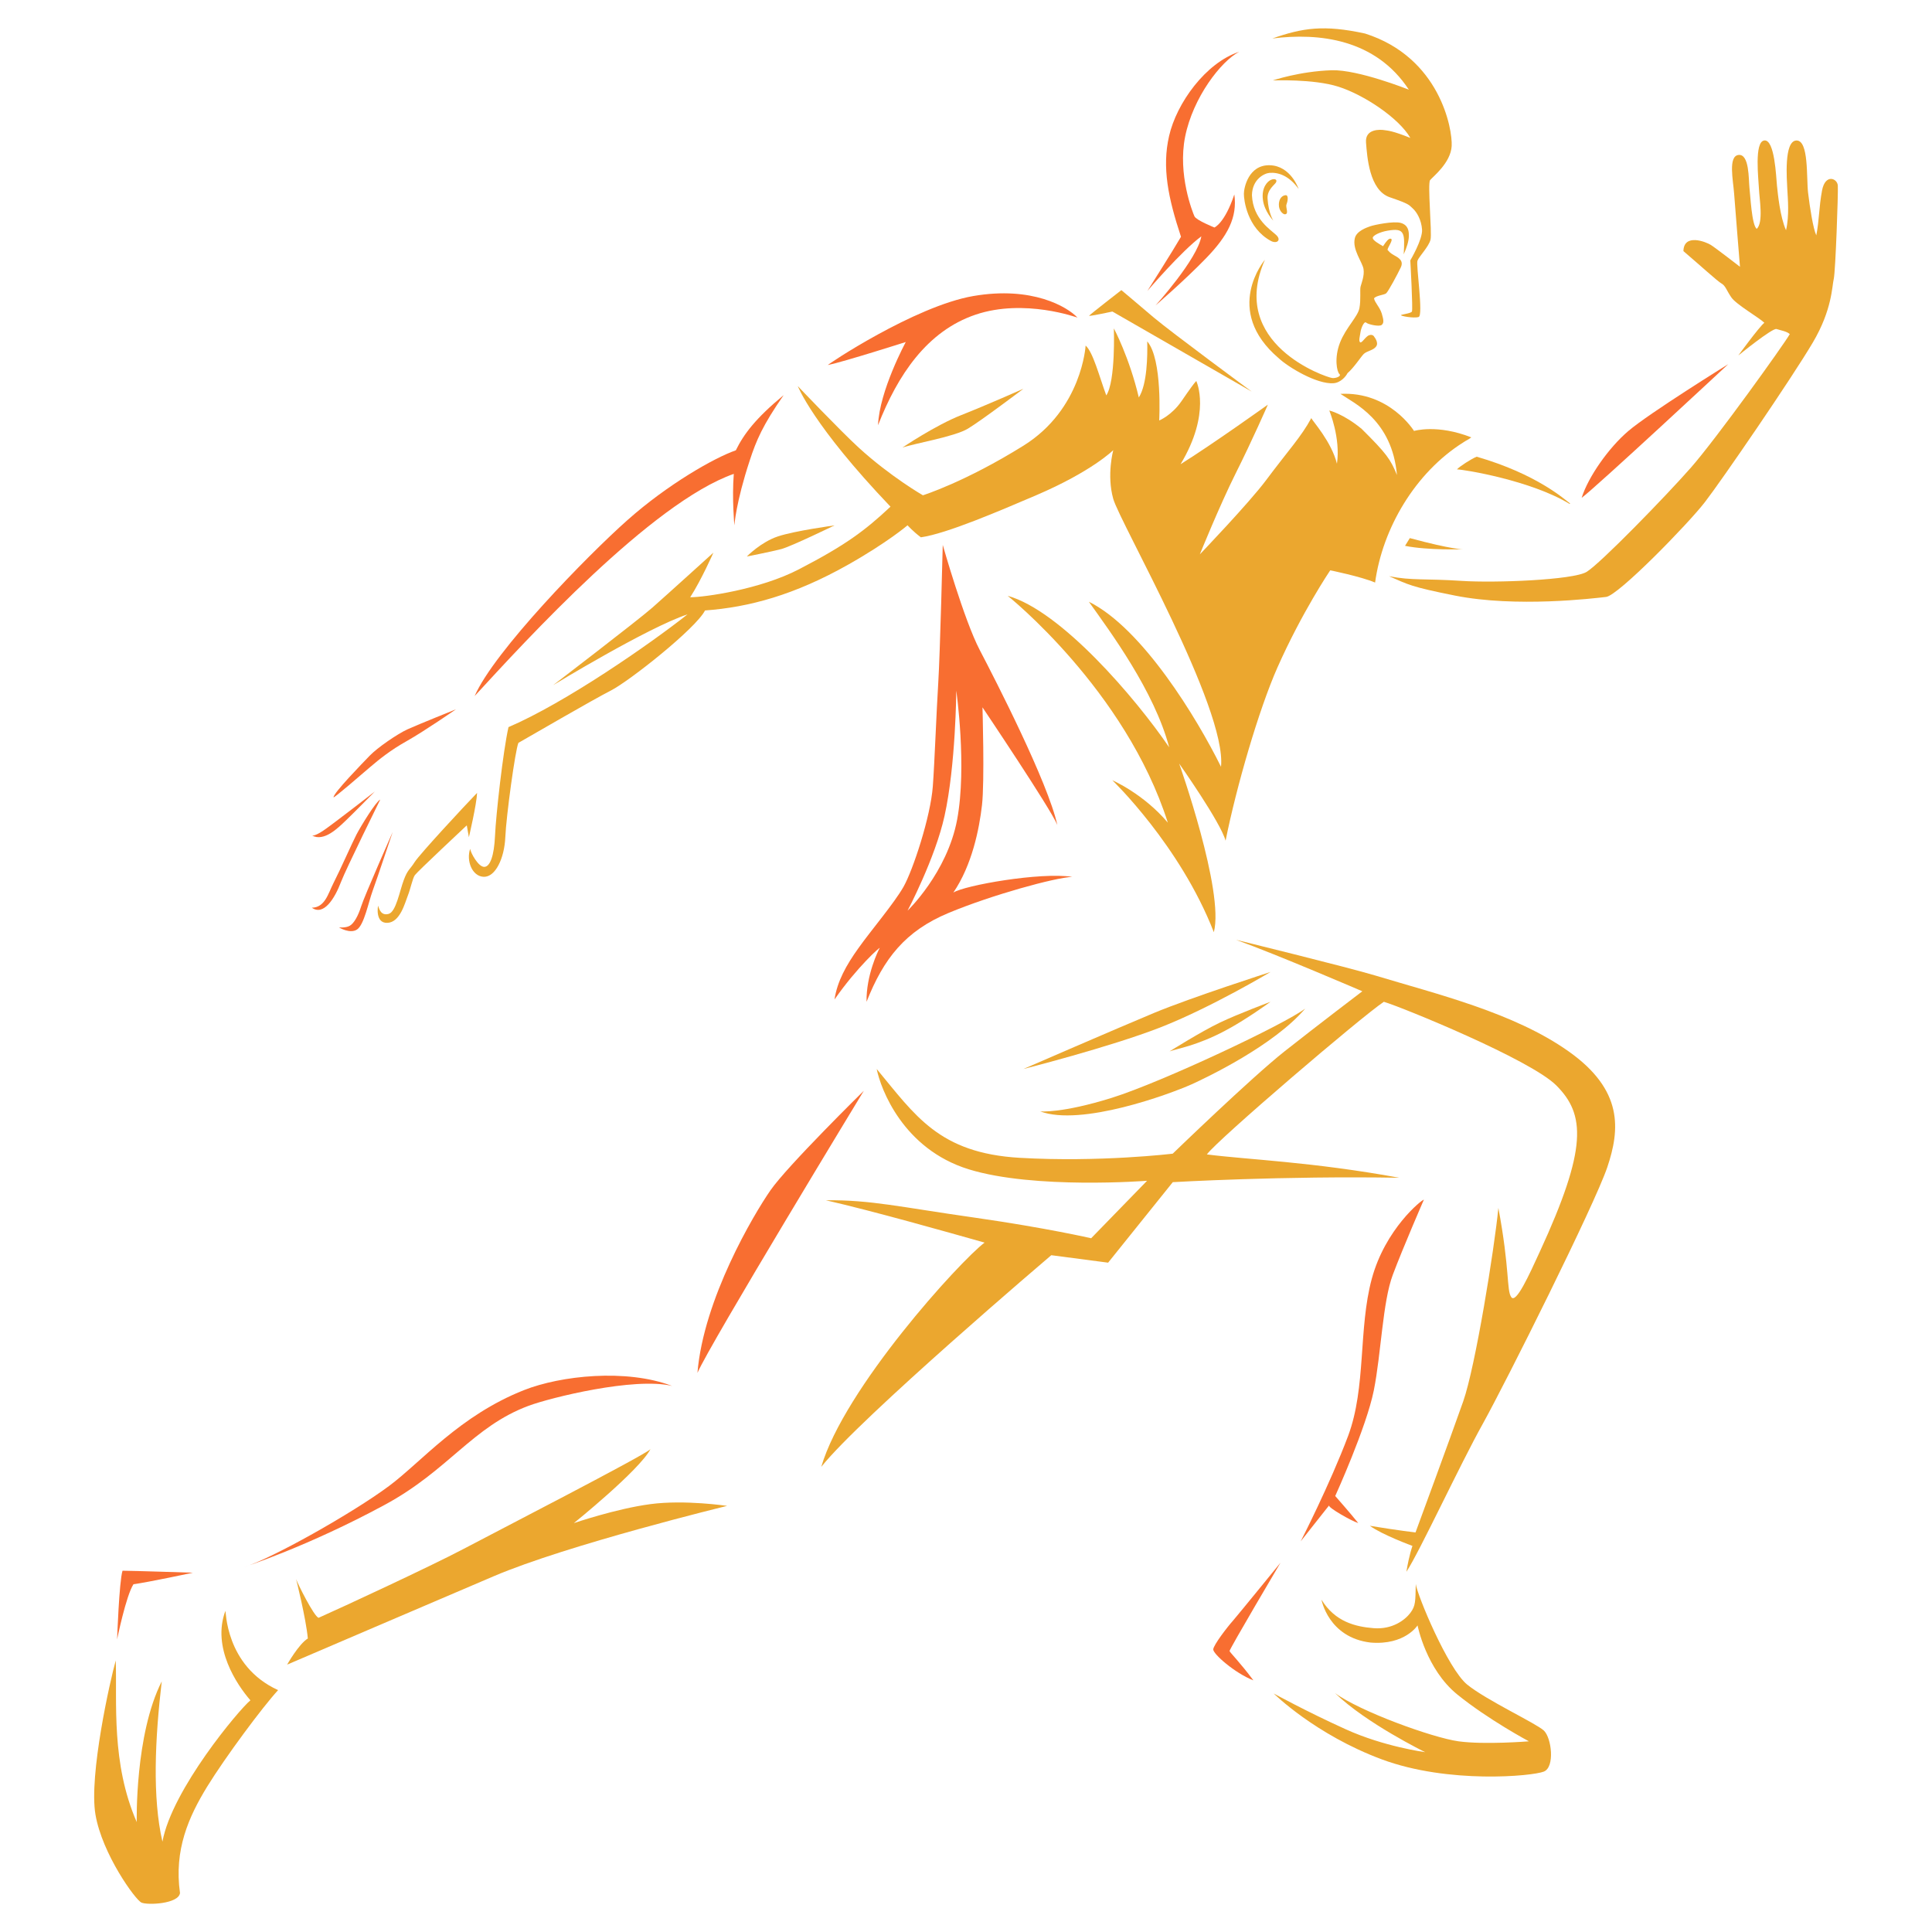 <?xml version="1.0" encoding="utf-8"?>
<!-- Generator: Adobe Illustrator 16.0.0, SVG Export Plug-In . SVG Version: 6.00 Build 0)  -->
<!DOCTYPE svg PUBLIC "-//W3C//DTD SVG 1.1//EN" "http://www.w3.org/Graphics/SVG/1.1/DTD/svg11.dtd">
<svg version="1.1" id="Calque_1" xmlns="http://www.w3.org/2000/svg" xmlns:xlink="http://www.w3.org/1999/xlink" x="0px" y="0px"
	 width="36px" height="36px" viewBox="0 0 36 36" enable-background="new 0 0 36 36" xml:space="preserve">
<g id="XMLID_540_">
	<g id="XMLID_631_">
		<path id="XMLID_678_" fill="#F86E31" d="M15.428,6.802c-0.039,0.008,1.613-1.097,2.709-1.286c1.097-0.189,1.752,0.202,1.941,0.403
			c0,0-0.99-0.363-1.899-0.056c-0.907,0.306-1.453,1.128-1.818,2.06c0.025-0.643,0.517-1.55,0.517-1.55S15.73,6.739,15.428,6.802z"
			/>
		<path id="XMLID_677_" fill="#F86E31" d="M21.532,5.691c0,0,0.527-0.453,0.938-0.876s0.588-0.767,0.53-1.192
			c-0.18,0.54-0.371,0.616-0.371,0.616s-0.339-0.135-0.372-0.208c-0.033-0.073-0.315-0.778-0.174-1.483
			c0.146-0.731,0.669-1.408,1.007-1.583c-0.626,0.206-1.167,0.959-1.306,1.57c-0.134,0.585-0.018,1.151,0.222,1.877
			c-0.14,0.243-0.626,1.009-0.626,1.009s0.636-0.745,1.005-1.017C22.311,4.832,21.532,5.691,21.532,5.691z"/>
		<path id="XMLID_676_" fill="#F86E31" d="M13.711,8.391c-0.403,0.14-1.272,0.636-2.02,1.301c-0.748,0.663-2.485,2.446-2.847,3.278
			c0.958-1.042,3.299-3.602,4.829-4.14c-0.036,0.463,0.011,0.959,0.011,0.959s0.027-0.423,0.287-1.211
			c0.121-0.371,0.241-0.655,0.631-1.215C14.083,7.792,13.86,8.087,13.711,8.391z"/>
		<path id="XMLID_675_" fill="#F86E31" d="M30.342,8.031c-0.369,0.314-0.749,0.858-0.87,1.245c0.26-0.189,2.731-2.49,2.731-2.49
			S30.736,7.695,30.342,8.031z"/>
		<path id="XMLID_674_" fill="#F86E31" d="M6.215,14.856c0,0.026,0.511-0.416,0.681-0.562c0.17-0.145,0.378-0.315,0.693-0.491
			c0.315-0.177,0.907-0.586,0.907-0.586S7.791,13.5,7.595,13.589c-0.195,0.089-0.567,0.347-0.706,0.492
			C6.75,14.225,6.215,14.774,6.215,14.856z"/>
		<path id="XMLID_673_" fill="#F86E31" d="M5.812,15.567c0,0,0.038,0.026,0.208-0.087c0.17-0.113,0.964-0.731,0.964-0.731
			s-0.416,0.423-0.548,0.548C6.303,15.422,6.038,15.693,5.812,15.567z"/>
		<path id="XMLID_672_" fill="#F86E31" d="M7.085,14.899c0,0-0.637,1.29-0.728,1.528c-0.122,0.323-0.327,0.642-0.546,0.487
			c0.243-0.004,0.303-0.261,0.396-0.445c0.15-0.295,0.354-0.763,0.436-0.92C6.726,15.391,7.002,14.938,7.085,14.899z"/>
		<path id="XMLID_671_" fill="#F86E31" d="M7.317,15.504c0.008-0.019-0.532,1.204-0.588,1.387c-0.057,0.182-0.136,0.316-0.211,0.359
			c-0.076,0.044-0.202,0.031-0.202,0.031s0.205,0.126,0.337,0.039c0.132-0.088,0.212-0.506,0.29-0.719
			C7.048,16.313,7.28,15.606,7.317,15.504z"/>
		<path id="XMLID_670_" fill="#F86E31" d="M16.096,20.325c0,0-1.424,1.399-1.739,1.854c-0.315,0.453-1.248,2.028-1.361,3.403
			C13.223,25.052,16.096,20.325,16.096,20.325z"/>
		<path id="XMLID_669_" fill="#F86E31" d="M26.532,22.354c-0.038,0-0.719,0.543-0.971,1.475c-0.252,0.933-0.102,2.017-0.44,2.925
			c-0.341,0.907-0.884,1.966-0.884,1.966s0.556-0.705,0.529-0.668c-0.024,0.038,0.417,0.29,0.543,0.328
			c-0.151-0.189-0.429-0.504-0.429-0.504s0.579-1.273,0.719-1.967c0.138-0.692,0.164-1.651,0.354-2.155
			C26.142,23.25,26.532,22.354,26.532,22.354z"/>
		<path id="XMLID_664_" fill="#F86E31" d="M23.86,29.119c0,0-0.765,0.94-0.882,1.076c-0.118,0.133-0.362,0.453-0.371,0.537
			c-0.008,0.084,0.403,0.445,0.748,0.579c-0.243-0.327-0.437-0.52-0.444-0.546C22.901,30.741,23.86,29.119,23.86,29.119z"/>
		<path id="XMLID_663_" fill="#F86E31" d="M4.542,29.202c0,0,1.192-0.385,2.62-1.158c1.197-0.644,1.641-1.46,2.69-1.85
			c0.404-0.15,1.966-0.538,2.672-0.369c-0.857-0.325-2.075-0.193-2.761,0.078c-1.202,0.476-1.911,1.338-2.515,1.787
			C6.565,28.198,5.047,29.052,4.542,29.202z"/>
		<path id="XMLID_662_" fill="#F86E31" d="M2.182,30.548c0,0,0.038-1.078,0.101-1.28c0.173,0,1.311,0.037,1.311,0.037
			s-0.828,0.177-1.107,0.215C2.348,29.733,2.182,30.548,2.182,30.548z"/>
		<path id="XMLID_657_" fill="#F86E31" d="M17.764,16.632c0.349-0.512,0.483-1.185,0.534-1.63c0.051-0.445,0.009-1.822,0.009-1.822
			s1.277,1.899,1.395,2.192c-0.177-0.798-1.152-2.698-1.446-3.26c-0.294-0.563-0.689-1.958-0.689-1.958s-0.05,2.033-0.084,2.571
			c-0.034,0.538-0.068,1.481-0.101,1.925c-0.042,0.571-0.37,1.562-0.546,1.874c-0.177,0.311-0.614,0.823-0.84,1.143
			c-0.228,0.318-0.396,0.621-0.446,0.957c0.42-0.604,0.866-1,0.841-0.957c-0.025,0.042-0.253,0.505-0.244,1
			c0.319-0.808,0.723-1.32,1.529-1.656c0.807-0.336,1.975-0.656,2.303-0.672C19.382,16.247,17.97,16.498,17.764,16.632z
			 M16.911,16.969c0,0,0.514-0.972,0.689-1.765c0.21-0.949,0.219-2.335,0.219-2.335s0.201,1.411,0.016,2.403
			C17.65,16.262,16.911,16.969,16.911,16.969z"/>
	</g>
	<g id="XMLID_541_">
		<path id="XMLID_630_" fill="#EBA72F" d="M16.815,8.34c0,0,0.617-0.417,1.096-0.605c0.479-0.189,1.159-0.491,1.159-0.491
			s-0.781,0.591-1.034,0.743C17.786,8.139,17.029,8.264,16.815,8.34z"/>
		<path id="XMLID_629_" fill="#EBA72F" d="M20.895,5.406c0,0,0.342,0.287,0.602,0.509c0.336,0.283,1.827,1.382,1.827,1.382
			l-2.596-1.492c0,0-0.446,0.096-0.434,0.078C20.306,5.863,20.895,5.406,20.895,5.406z"/>
		<path id="XMLID_628_" fill="#EBA72F" d="M24.198,3.521c0,0-0.144-0.432-0.538-0.442c-0.394-0.01-0.482,0.418-0.482,0.532
			c-0.001,0.114,0.06,0.639,0.504,0.879c0.112,0.058,0.196-0.016,0.102-0.107c-0.1-0.099-0.436-0.294-0.456-0.746
			c0.006-0.299,0.231-0.408,0.328-0.416C23.82,3.208,24.021,3.274,24.198,3.521z"/>
		<path id="XMLID_627_" fill="#EBA72F" d="M23.681,3.352c-0.06,0.025-0.18,0.141-0.148,0.374c0.027,0.215,0.194,0.386,0.194,0.386
			s-0.091-0.134-0.108-0.413c-0.01-0.162,0.134-0.258,0.156-0.298C23.807,3.347,23.753,3.32,23.681,3.352z"/>
		<path id="XMLID_626_" fill="#EBA72F" d="M23.953,3.637c-0.057,0.006-0.119,0.056-0.123,0.168c-0.005,0.12,0.075,0.184,0.107,0.188
			c0.089,0.003,0.015-0.128,0.034-0.18C23.992,3.76,24.019,3.631,23.953,3.637z"/>
		<path id="XMLID_625_" fill="#EBA72F" d="M26.252,1.671c0,0-0.943-0.377-1.437-0.362c-0.598,0.019-1.099,0.19-1.099,0.19
			s0.757-0.032,1.222,0.116c0.466,0.147,1.125,0.579,1.342,0.955c-0.337-0.135-0.413-0.134-0.483-0.145
			c-0.071-0.012-0.365-0.032-0.343,0.232c0.021,0.265,0.061,0.887,0.441,1.018c0.382,0.131,0.352,0.141,0.429,0.208
			c0.076,0.069,0.161,0.212,0.174,0.395s-0.219,0.574-0.219,0.574s0.052,0.92,0.03,0.954c-0.022,0.034-0.179,0.05-0.203,0.065
			c-0.022,0.016,0.235,0.064,0.328,0.036c0.092-0.029-0.052-0.971-0.021-1.05c0.029-0.079,0.213-0.263,0.243-0.393
			c0.03-0.129-0.059-1.045-0.008-1.108c0.051-0.063,0.385-0.321,0.402-0.636s-0.219-1.651-1.614-2.095
			c-0.766-0.167-1.164-0.106-1.727,0.092C24.579,0.607,25.632,0.726,26.252,1.671z"/>
		<path id="XMLID_624_" fill="#EBA72F" d="M26.106,4.155c-0.134-0.041-0.503,0.036-0.572,0.061c-0.069,0.024-0.261,0.09-0.289,0.225
			c-0.05,0.208,0.14,0.441,0.162,0.57c0.021,0.128-0.04,0.27-0.055,0.331c-0.015,0.061,0.009,0.239-0.021,0.399
			c-0.029,0.16-0.254,0.364-0.363,0.646c-0.109,0.282-0.058,0.54-0.009,0.584c0.04,0.036-0.061,0.081-0.135,0.073
			c-0.119-0.014-1.948-0.635-1.254-2.204c0,0-0.799,0.938,0.259,1.837c0.174,0.163,0.706,0.486,1.019,0.464
			c0.138-0.011,0.233-0.131,0.261-0.188c0.117-0.098,0.259-0.318,0.304-0.359c0.062-0.057,0.179-0.065,0.23-0.139
			c0.052-0.072-0.035-0.177-0.035-0.177s-0.022-0.054-0.092-0.033c-0.071,0.02-0.14,0.159-0.173,0.132
			c-0.031-0.026,0-0.123,0.009-0.195c0.011-0.072,0.068-0.206,0.105-0.17c0.037,0.034,0.244,0.079,0.288,0.043
			c0.042-0.034,0.041-0.083,0.003-0.21c-0.039-0.126-0.132-0.206-0.145-0.286c0.045-0.056,0.188-0.061,0.227-0.094
			c0.039-0.034,0.212-0.356,0.271-0.481c0.059-0.124-0.034-0.178-0.125-0.228c-0.089-0.051-0.082-0.062-0.122-0.1
			c0.004-0.051,0.12-0.197,0.06-0.208c-0.038-0.009-0.084,0.05-0.143,0.14c-0.087-0.051-0.187-0.107-0.192-0.153
			c-0.005-0.046,0.138-0.114,0.278-0.137c0.157-0.026,0.246-0.023,0.284,0.062c0.03,0.067,0.026,0.189,0.015,0.379
			c0.056-0.124,0.093-0.243,0.096-0.337C26.254,4.308,26.242,4.196,26.106,4.155z"/>
		<path id="XMLID_623_" fill="#EBA72F" d="M27.267,8.243C27.32,8.206,27.348,8.2,27.416,8.15c-0.636-0.251-1.068-0.12-1.068-0.12
			s-0.452-0.738-1.371-0.691c0.255,0.176,0.963,0.486,1.053,1.512c-0.119-0.293-0.194-0.4-0.657-0.859
			c-0.342-0.283-0.604-0.343-0.604-0.343s0.214,0.509,0.143,0.992c-0.102-0.411-0.452-0.792-0.478-0.85
			C24.249,8.136,24,8.4,23.592,8.947c-0.315,0.423-1.235,1.383-1.235,1.383s0.368-0.909,0.67-1.513
			c0.304-0.605,0.598-1.277,0.598-1.277S22.591,8.28,21.998,8.65c0.574-0.954,0.296-1.542,0.296-1.542s0.04-0.097-0.277,0.365
			C21.831,7.743,21.6,7.835,21.6,7.835s0.064-1.141-0.223-1.474c0.006,0.265,0,0.8-0.157,1.045c-0.177-0.75-0.465-1.287-0.465-1.287
			s0.036,0.979-0.141,1.249c-0.132-0.359-0.246-0.805-0.385-0.929c0,0-0.066,1.185-1.159,1.866c-1.092,0.68-1.873,0.924-1.873,0.924
			S16.593,8.882,16,8.34c-0.347-0.318-1.134-1.145-1.134-1.145s0.279,0.729,1.727,2.246c-0.475,0.446-0.833,0.714-1.706,1.167
			c-0.727,0.378-1.765,0.521-2.026,0.521c0.211-0.328,0.432-0.831,0.432-0.831s-0.86,0.78-1.137,1.024
			c-0.278,0.244-1.849,1.445-1.849,1.445s1.765-1.076,2.504-1.319c-0.714,0.563-2.277,1.647-3.336,2.101
			c-0.101,0.445-0.235,1.646-0.251,2.024c-0.017,0.378-0.093,0.58-0.202,0.58c-0.11,0-0.252-0.261-0.261-0.336
			c-0.076,0.218,0.034,0.513,0.252,0.521c0.218,0.008,0.386-0.345,0.403-0.741c0.017-0.394,0.185-1.621,0.244-1.755
			c0.193-0.109,1.377-0.799,1.723-0.975c0.345-0.176,1.587-1.159,1.754-1.492c0.822-0.06,1.668-0.289,2.668-0.854
			c0.738-0.417,1.106-0.733,1.106-0.733s0.1,0.113,0.248,0.224c0.481-0.068,1.463-0.491,2.147-0.783
			c1.043-0.446,1.438-0.841,1.438-0.841s-0.126,0.462,0,0.908c0.126,0.445,2.117,3.898,2.008,4.992
			c-0.445-0.9-1.463-2.581-2.463-3.076c0.396,0.555,1.22,1.664,1.497,2.713c-0.63-0.923-2.017-2.545-3.009-2.823
			c0,0,2.194,1.748,2.984,4.227c-0.454-0.539-1.034-0.79-1.034-0.79s1.261,1.21,1.891,2.831c0.201-0.756-0.646-3.142-0.646-3.142
			s0.772,1.093,0.865,1.437c0.202-1.008,0.619-2.443,0.966-3.227c0.459-1.035,0.984-1.811,0.984-1.811s0.569,0.115,0.836,0.228
			C25.761,9.847,26.368,8.808,27.267,8.243z"/>
		<path id="XMLID_622_" fill="#EBA72F" d="M26.181,10.171c0.429,0.087,1.076,0.063,1.076,0.063s-0.184,0.009-0.986-0.207
			C26.271,10.027,26.293,9.987,26.181,10.171z"/>
		<path id="XMLID_621_" fill="#EBA72F" d="M27.516,8.51c-0.103,0.041-0.317,0.181-0.368,0.236c0.127,0.002,1.375,0.204,2.098,0.643
			c0.003-0.002,0.007-0.004,0.011-0.007C29.154,9.307,28.642,8.836,27.516,8.51z"/>
		<path id="XMLID_620_" fill="#EBA72F" d="M7.046,16.878c-0.003-0.011-0.063,0.329,0.173,0.318c0.237-0.01,0.326-0.371,0.379-0.504
			c0.053-0.132,0.088-0.321,0.132-0.385c0.044-0.063,0.968-0.928,0.968-0.928L8.737,15.6c0,0,0.144-0.608,0.153-0.826
			c-0.229,0.236-1.071,1.143-1.163,1.289S7.598,16.198,7.523,16.4c-0.076,0.201-0.143,0.591-0.281,0.629
			C7.104,17.068,7.066,16.944,7.046,16.878z"/>
		<path id="XMLID_551_" fill="#EBA72F" d="M19.07,19.919c0,0,1.725-0.749,2.43-1.043c0.705-0.293,2.175-0.765,2.175-0.765
			s-1.109,0.664-2.058,1.035C20.667,19.515,19.07,19.919,19.07,19.919z"/>
		<path id="XMLID_550_" fill="#EBA72F" d="M21.793,19.591c0,0,0.597-0.375,0.941-0.538c0.344-0.164,0.94-0.386,0.94-0.386
			s-0.466,0.341-0.857,0.545C22.306,19.482,21.937,19.54,21.793,19.591z"/>
		<path id="XMLID_549_" fill="#EBA72F" d="M19.382,20.709c0,0,0.395,0.041,1.336-0.253c0.941-0.295,3.234-1.378,3.604-1.664
			c-0.587,0.69-1.838,1.286-2.116,1.412C21.793,20.389,20.146,20.994,19.382,20.709z"/>
		<path id="XMLID_548_" fill="#EBA72F" d="M29.229,19.591c-1.02-0.723-2.467-1.07-3.597-1.412c-0.543-0.163-2.601-0.667-2.601-0.667
			c0.785,0.283,2.354,0.959,2.354,0.959s-0.832,0.632-1.45,1.12c-0.617,0.487-2.083,1.906-2.083,1.906s-1.356,0.164-2.857,0.077
			c-1.5-0.089-1.941-0.791-2.659-1.655c0.075,0.373,0.492,1.491,1.714,1.869c1.224,0.378,3.324,0.214,3.324,0.214l-1.042,1.071
			c0,0-0.831-0.192-2.163-0.383c-1.402-0.199-1.931-0.333-2.781-0.325c0.876,0.2,2.246,0.588,2.958,0.789
			c-0.466,0.353-2.615,2.717-3.043,4.179c0.73-0.92,4.286-3.944,4.286-3.944l1.059,0.139l1.205-1.5c0,0,2.054-0.12,4.221-0.082
			c-1.626-0.298-2.838-0.338-3.586-0.435c0.202-0.277,2.882-2.568,3.298-2.844c0.34,0.101,2.733,1.077,3.213,1.558
			c0.541,0.541,0.583,1.167-0.307,3.099c-0.203,0.444-0.444,0.974-0.532,0.846c-0.089-0.125-0.025-0.516-0.24-1.662
			c-0.075,0.769-0.429,2.961-0.655,3.604c-0.226,0.644-0.889,2.443-0.889,2.443s-0.32-0.036-0.851-0.124
			c0.228,0.167,0.794,0.375,0.794,0.375s-0.06,0.16-0.113,0.482c0.245-0.371,0.996-1.992,1.425-2.76
			c0.428-0.77,2.079-4.071,2.318-4.777C30.187,21.045,30.25,20.313,29.229,19.591z"/>
		<path id="XMLID_547_" fill="#EBA72F" d="M24.624,29.808c0,0,0.127,0.706,0.916,0.799c0.64,0.052,0.874-0.32,0.874-0.32
			s0.159,0.815,0.739,1.286s1.336,0.874,1.336,0.874s-0.823,0.067-1.311,0s-1.849-0.563-2.302-0.899
			c0.579,0.563,1.68,1.101,1.68,1.101s-0.764-0.1-1.486-0.429c-0.723-0.327-1.336-0.664-1.336-0.664s0.772,0.766,2.016,1.228
			c1.244,0.461,2.807,0.312,3.017,0.227c0.21-0.084,0.144-0.63,0-0.765c-0.143-0.134-1.067-0.563-1.428-0.856
			c-0.361-0.294-0.933-1.672-0.958-1.874c-0.008,0.319,0,0.403-0.101,0.538c-0.102,0.135-0.337,0.311-0.681,0.285
			C25.255,30.312,24.877,30.219,24.624,29.808z"/>
		<path id="XMLID_546_" fill="#EBA72F" d="M5.517,29.422c0.018,0.066,0.336,0.705,0.42,0.723c0.42-0.186,2.084-0.958,2.689-1.277
			c0.605-0.32,3.377-1.747,3.495-1.865c-0.218,0.404-1.428,1.378-1.428,1.378s0.79-0.27,1.428-0.354
			c0.639-0.085,1.428,0.033,1.428,0.033s-2.974,0.723-4.352,1.312C8.45,29.69,5.35,31.018,5.35,31.018s0.218-0.386,0.386-0.487
			C5.703,30.161,5.517,29.422,5.517,29.422z"/>
		<path id="XMLID_544_" fill="#EBA72F" d="M4.199,30.019c0.014-0.038-0.013,1.02,0.983,1.474c-0.29,0.315-0.983,1.248-1.324,1.802
			c-0.34,0.556-0.618,1.173-0.504,1.979c-0.026,0.203-0.605,0.229-0.718,0.178c-0.114-0.05-0.732-0.907-0.857-1.639
			c-0.126-0.731,0.277-2.52,0.378-2.873c0.025,0.781-0.088,1.916,0.391,3.012c0,0-0.038-1.627,0.466-2.622
			c-0.126,1.072-0.177,2.168,0.013,2.987c0.176-0.971,1.437-2.471,1.639-2.634C4.413,31.392,3.946,30.698,4.199,30.019z"/>
		<path id="XMLID_543_" fill="#EBA72F" d="M13.916,10.369c0,0,0.264-0.27,0.58-0.374C14.811,9.89,15.55,9.79,15.55,9.79
			s-0.802,0.39-0.991,0.441C14.37,10.281,13.916,10.369,13.916,10.369z"/>
		<path id="XMLID_542_" fill="#EBA72F" d="M34.245,3.458c-0.008-0.135-0.234-0.227-0.294,0.092
			c-0.059,0.319-0.051,0.548-0.107,0.836c-0.059-0.128-0.12-0.517-0.153-0.794c-0.033-0.277,0.017-0.982-0.218-0.974
			c-0.236,0.008-0.177,0.731-0.169,0.907c0.009,0.177,0.04,0.491-0.024,0.765c-0.112-0.252-0.152-0.673-0.169-0.833
			c-0.016-0.16-0.041-0.857-0.234-0.84c-0.194,0.018-0.109,0.723-0.101,0.908c0.008,0.185,0.086,0.621-0.042,0.74
			c-0.094-0.073-0.118-0.623-0.136-0.773c-0.016-0.152,0-0.622-0.2-0.605c-0.202,0.018-0.102,0.479-0.085,0.722
			c0.018,0.244,0.109,1.362,0.109,1.362s-0.451-0.349-0.543-0.407s-0.503-0.22-0.511,0.115c0.319,0.272,0.634,0.561,0.71,0.604
			c0.075,0.042,0.092,0.126,0.184,0.26c0.093,0.133,0.506,0.369,0.614,0.471c-0.104,0.086-0.485,0.61-0.485,0.61
			s0.638-0.519,0.712-0.493c0.076,0.025,0.196,0.044,0.247,0.095c-0.11,0.193-1.361,1.938-1.84,2.485
			c-0.479,0.545-1.695,1.794-1.947,1.946c-0.252,0.151-1.707,0.208-2.326,0.167c-0.704-0.046-0.919-0.003-1.354-0.087
			c0.363,0.157,0.396,0.195,1.229,0.361c1.143,0.227,2.588,0.051,2.815,0.025c0.227-0.025,1.529-1.362,1.84-1.765
			c0.312-0.403,1.615-2.303,2.013-2.977c0.361-0.612,0.355-1.043,0.39-1.187C34.202,5.05,34.254,3.592,34.245,3.458z"/>
	</g>
</g>
</svg>
